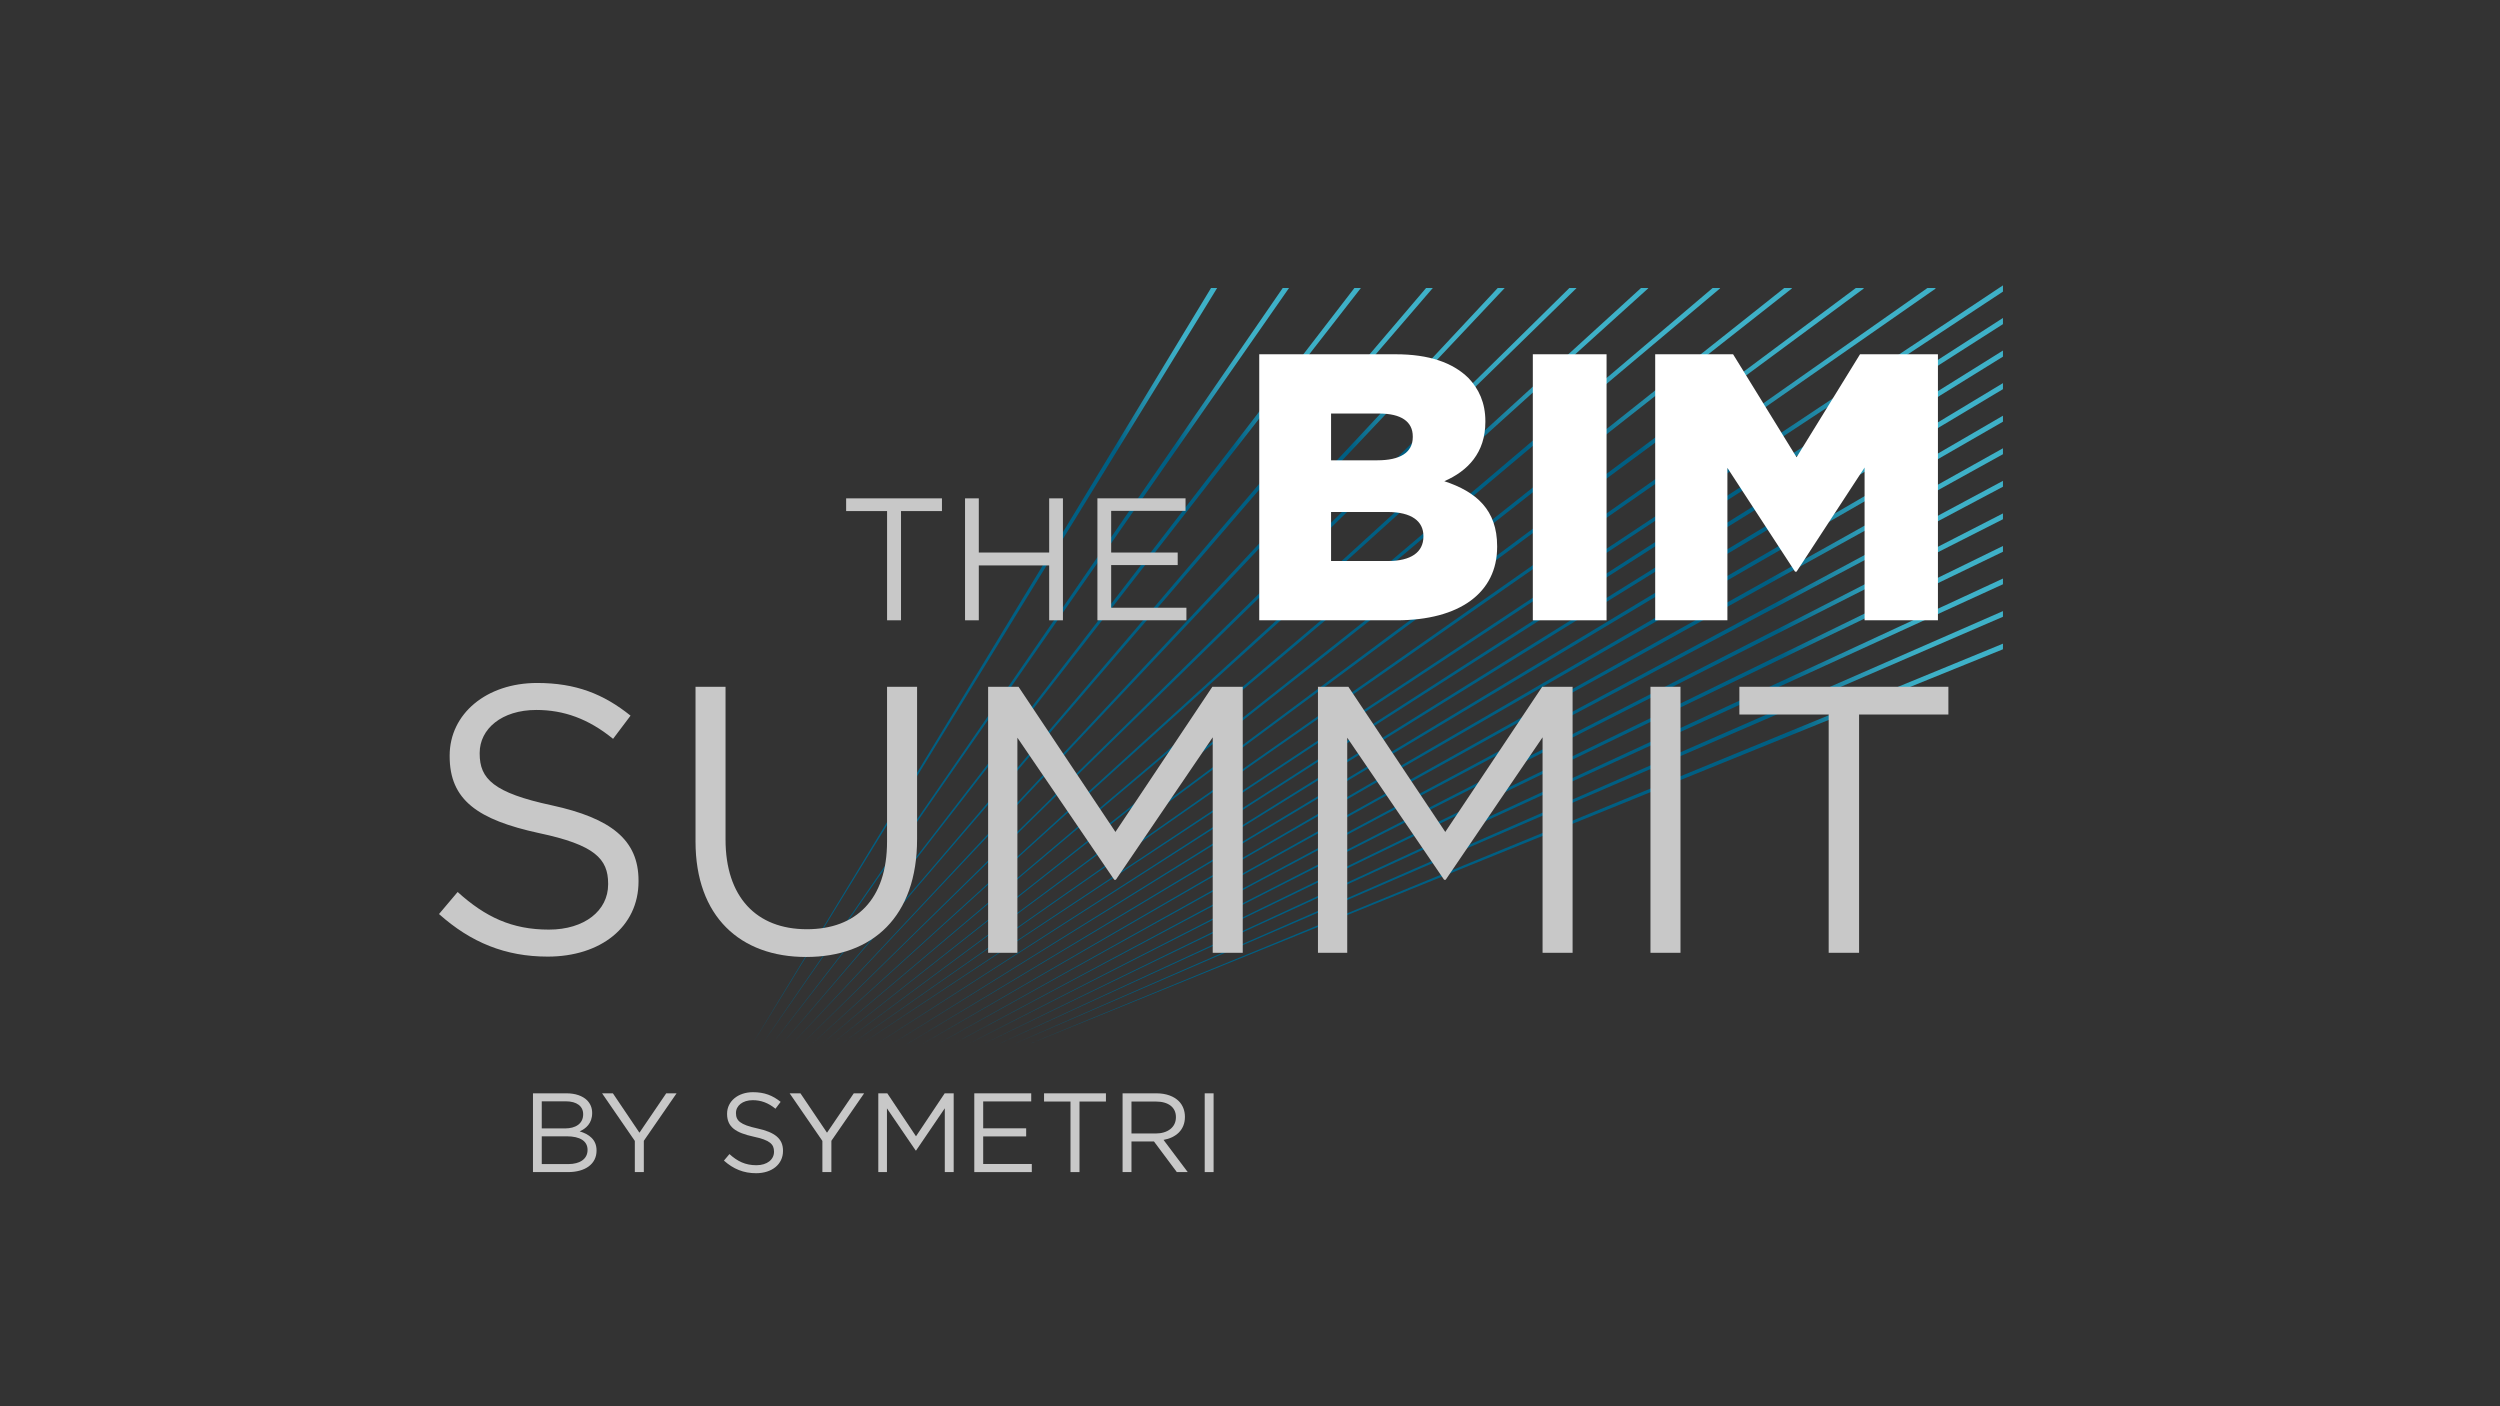 <?xml version="1.0" encoding="UTF-8"?><svg id="Logo" xmlns="http://www.w3.org/2000/svg" xmlns:xlink="http://www.w3.org/1999/xlink" viewBox="0 0 1600 900"><rect x="0" y="0" width="1600" height="900" fill="#333333" stroke="none"/><defs><style>.cls-1{fill:url(#linear-gradient-8);}.cls-2{fill:url(#linear-gradient-7);}.cls-3{fill:url(#linear-gradient-5);}.cls-4{fill:url(#linear-gradient-6);}.cls-5{fill:url(#linear-gradient-9);}.cls-6{fill:url(#linear-gradient-4);}.cls-7{fill:url(#linear-gradient-3);}.cls-8{fill:url(#linear-gradient-2);}.cls-9{fill:url(#linear-gradient);}.cls-10{fill:#fff;}.cls-11{fill:url(#linear-gradient-10);}.cls-12{fill:url(#linear-gradient-11);}.cls-13{fill:url(#linear-gradient-12);}.cls-14{fill:url(#linear-gradient-13);}.cls-15{fill:url(#linear-gradient-19);}.cls-16{fill:url(#linear-gradient-14);}.cls-17{fill:url(#linear-gradient-21);}.cls-18{fill:url(#linear-gradient-20);}.cls-19{fill:url(#linear-gradient-22);}.cls-20{fill:url(#linear-gradient-23);}.cls-21{fill:url(#linear-gradient-15);}.cls-22{fill:url(#linear-gradient-16);}.cls-23{fill:url(#linear-gradient-17);}.cls-24{fill:url(#linear-gradient-18);}.cls-25{fill:#c8c8c8;}</style><linearGradient id="linear-gradient" x1="481.497" y1="426.294" x2="778.969" y2="426.294" gradientUnits="userSpaceOnUse"><stop offset=".783" stop-color="#005f83"/><stop offset=".823" stop-color="#19809e"/><stop offset=".864" stop-color="#2d9ab5"/><stop offset=".901" stop-color="#39abc3"/><stop offset=".93" stop-color="#3eb1c8"/><stop offset=".994" stop-color="#3eb1c8"/></linearGradient><linearGradient id="linear-gradient-2" x1="550.994" y1="425.451" x2="1281.889" y2="425.451" xlink:href="#linear-gradient"/><linearGradient id="linear-gradient-3" x1="487.815" x2="824.969" xlink:href="#linear-gradient"/><linearGradient id="linear-gradient-4" x1="494.133" x2="870.977" xlink:href="#linear-gradient"/><linearGradient id="linear-gradient-5" x1="500.451" x2="916.981" xlink:href="#linear-gradient"/><linearGradient id="linear-gradient-6" x1="506.769" x2="962.958" xlink:href="#linear-gradient"/><linearGradient id="linear-gradient-7" x1="513.087" x2="1008.936" xlink:href="#linear-gradient"/><linearGradient id="linear-gradient-8" x1="519.405" x2="1054.913" xlink:href="#linear-gradient"/><linearGradient id="linear-gradient-9" x1="525.723" x2="1100.891" xlink:href="#linear-gradient"/><linearGradient id="linear-gradient-10" x1="532.04" x2="1146.868" xlink:href="#linear-gradient"/><linearGradient id="linear-gradient-11" x1="538.358" x2="1192.846" xlink:href="#linear-gradient"/><linearGradient id="linear-gradient-12" x1="544.676" x2="1238.823" xlink:href="#linear-gradient"/><linearGradient id="linear-gradient-13" x1="560.763" y1="435.878" x2="1281.889" y2="435.878" xlink:href="#linear-gradient"/><linearGradient id="linear-gradient-14" x1="570.532" y1="446.305" x2="1281.889" y2="446.305" xlink:href="#linear-gradient"/><linearGradient id="linear-gradient-15" x1="580.302" y1="456.731" x2="1281.889" y2="456.731" xlink:href="#linear-gradient"/><linearGradient id="linear-gradient-16" x1="590.071" y1="467.156" x2="1281.889" y2="467.156" xlink:href="#linear-gradient"/><linearGradient id="linear-gradient-17" x1="599.84" y1="477.58" x2="1281.889" y2="477.58" xlink:href="#linear-gradient"/><linearGradient id="linear-gradient-18" x1="609.609" y1="488.003" x2="1281.889" y2="488.003" xlink:href="#linear-gradient"/><linearGradient id="linear-gradient-19" x1="619.379" y1="498.425" x2="1281.889" y2="498.425" xlink:href="#linear-gradient"/><linearGradient id="linear-gradient-20" x1="629.148" y1="508.846" x2="1281.889" y2="508.846" xlink:href="#linear-gradient"/><linearGradient id="linear-gradient-21" x1="638.917" y1="519.265" x2="1281.889" y2="519.265" xlink:href="#linear-gradient"/><linearGradient id="linear-gradient-22" x1="648.686" y1="529.684" x2="1281.889" y2="529.684" xlink:href="#linear-gradient"/><linearGradient id="linear-gradient-23" x1="658.455" y1="540.101" x2="1281.889" y2="540.101" xlink:href="#linear-gradient"/></defs><polygon class="cls-9" points="775.057 184.324 481.497 668.264 778.969 184.324 775.057 184.324"/><polygon class="cls-8" points="1281.889 182.637 550.994 668.264 1281.889 186.638 1281.889 182.637"/><polygon class="cls-7" points="820.941 184.324 487.815 668.264 824.969 184.324 820.941 184.324"/><polygon class="cls-6" points="866.816 184.324 494.133 668.264 870.977 184.324 866.816 184.324"/><polygon class="cls-3" points="912.684 184.324 500.451 668.264 916.981 184.338 916.962 184.324 912.684 184.324"/><polygon class="cls-4" points="958.545 184.324 506.769 668.264 962.958 184.386 962.885 184.324 958.545 184.324"/><polygon class="cls-2" points="1004.397 184.324 513.087 668.264 1008.936 184.433 1008.817 184.324 1004.397 184.324"/><polygon class="cls-1" points="1050.242 184.324 519.405 668.264 1054.913 184.481 1054.757 184.324 1050.242 184.324"/><polygon class="cls-5" points="1096.079 184.324 525.723 668.264 1100.891 184.529 1100.702 184.324 1096.079 184.324"/><polygon class="cls-11" points="1141.908 184.324 532.04 668.264 1146.868 184.576 1146.654 184.324 1141.908 184.324"/><polygon class="cls-12" points="1187.73 184.324 538.358 668.264 1192.846 184.624 1192.612 184.324 1187.73 184.324"/><polygon class="cls-13" points="1233.544 184.324 544.676 668.264 1238.823 184.671 1238.573 184.324 1233.544 184.324"/><polygon class="cls-14" points="1281.889 203.492 560.763 668.264 1281.889 207.45 1281.889 203.492"/><polygon class="cls-16" points="1281.889 224.345 570.532 668.264 1281.889 228.262 1281.889 224.345"/><polygon class="cls-21" points="1281.889 245.197 580.302 668.264 1281.889 249.073 1281.889 245.197"/><polygon class="cls-22" points="1281.889 266.047 590.071 668.264 1281.889 269.884 1281.889 266.047"/><polygon class="cls-23" points="1281.889 286.895 599.84 668.264 1281.889 290.694 1281.889 286.895"/><polygon class="cls-24" points="1281.889 307.741 609.609 668.264 1281.889 311.503 1281.889 307.741"/><polygon class="cls-15" points="1281.889 328.585 619.379 668.264 1281.889 332.312 1281.889 328.585"/><polygon class="cls-18" points="1281.889 349.427 629.148 668.264 1281.889 353.12 1281.889 349.427"/><polygon class="cls-17" points="1281.889 370.267 638.917 668.264 1281.889 373.928 1281.889 370.267"/><polygon class="cls-19" points="1281.889 391.104 648.686 668.264 1281.889 394.735 1281.889 391.104"/><polygon class="cls-20" points="1281.889 411.939 658.455 668.264 1281.889 415.541 1281.889 411.939"/><path class="cls-25" d="M567.729,327.088h-26.199v-8.139h61.315v8.139h-26.199v69.9h-8.916v-69.9Z"/><path class="cls-25" d="M617.624,318.949h8.807v34.67h45.036v-34.67h8.807v78.039h-8.807v-35.116h-45.036v35.116h-8.807v-78.039Z"/><path class="cls-25" d="M702.338,318.949h56.407v8.026h-47.599v26.645h42.582v8.031h-42.582v27.313h48.159v8.026h-56.966v-78.039Z"/><path class="cls-10" d="M924.362,307.969c15.077-6.566,26.269-18.243,26.269-37.946v-.485c0-11.672-4.136-20.673-10.945-27.728-9.975-9.728-25.052-15.077-46.457-15.077h-87.316v170.255h87.802c40.618,0,64.452-17.753,64.452-46.941v-.485c0-23.107-13.132-34.784-33.805-41.593ZM851.88,264.674h30.89c13.864,0,21.405,5.106,21.405,14.592v.49c0,9.97-8.273,14.834-22.622,14.834h-29.673v-29.916ZM910.983,343.481c0,9.97-8.025,15.566-22.617,15.566h-36.486v-31.38h35.996c15.813,0,23.107,6.081,23.107,15.324v.49Z"/><rect class="cls-10" x="981.011" y="226.733" width="47.189" height="170.255"/><polygon class="cls-10" points="1190.414 226.733 1149.801 292.645 1109.178 226.733 1059.323 226.733 1059.323 396.988 1105.537 396.988 1105.537 299.454 1148.832 365.855 1149.801 365.855 1193.333 299.211 1193.333 396.988 1240.28 396.988 1240.28 226.733 1190.414 226.733"/><path class="cls-25" d="M280.97,584.981l11.92-14.107c17.753,16.051,34.779,24.077,58.371,24.077,22.865,0,37.946-12.157,37.946-28.941v-.485c0-15.814-8.515-24.809-44.269-32.35-39.158-8.515-57.154-21.162-57.154-49.133v-.485c0-26.754,23.592-46.456,55.942-46.456,24.809,0,42.562,7.056,59.831,20.915l-11.187,14.839c-15.809-12.889-31.618-18.486-49.133-18.486-22.132,0-36.239,12.162-36.239,27.486v.485c0,16.051,8.758,25.052,46.214,33.077,37.941,8.273,55.452,22.137,55.452,48.159v.49c0,29.183-24.319,48.159-58.129,48.159-26.996,0-49.133-9-69.563-27.244Z"/><path class="cls-25" d="M445.133,538.525v-98.989h19.213v97.772c0,36.729,19.703,57.401,52.053,57.401,31.375,0,51.315-18.971,51.315-56.184v-98.989h19.218v97.529c0,49.618-28.456,75.402-71.023,75.402-42.078,0-70.776-25.784-70.776-73.942Z"/><path class="cls-25" d="M632.394,439.535h19.46l62.023,92.908,62.023-92.908h19.455v170.255h-19.213v-137.91l-62.023,91.211h-.975l-62.018-90.963v137.662h-18.733v-170.255Z"/><path class="cls-25" d="M843.494,439.535h19.46l62.023,92.908,62.023-92.908h19.46v170.255h-19.218v-137.91l-62.023,91.211h-.975l-62.018-90.963v137.662h-18.733v-170.255Z"/><path class="cls-25" d="M1056.296,439.535h19.218v170.255h-19.218v-170.255Z"/><path class="cls-25" d="M1170.357,457.289h-57.159v-17.753h133.773v17.753h-57.159v152.501h-19.455v-152.501Z"/><path class="cls-25" d="M341.106,699.724h21.46c5.76,0,10.298,1.656,13.178,4.465,2.09,2.161,3.241,4.826,3.241,8.067v.144c0,6.552-4.034,9.937-7.994,11.666,5.977,1.8,10.803,5.255,10.803,12.168v.147c0,8.64-7.275,13.754-18.292,13.754h-22.396v-50.412ZM373.226,713.046c0-4.967-3.963-8.208-11.165-8.208h-15.339v17.356h14.908c6.84,0,11.596-3.097,11.596-9.004v-.144ZM362.637,727.234h-15.914v17.787h16.924c7.633,0,12.386-3.385,12.386-9.001v-.144c0-5.475-4.609-8.643-13.396-8.643Z"/><path class="cls-25" d="M406.287,730.188l-20.958-30.464h6.914l16.998,25.206,17.139-25.206h6.626l-20.958,30.39v20.022h-5.76v-19.948Z"/><path class="cls-25" d="M463.316,742.791l3.529-4.178c5.258,4.753,10.298,7.131,17.286,7.131,6.77,0,11.235-3.602,11.235-8.572v-.144c0-4.679-2.522-7.345-13.108-9.576-11.596-2.522-16.924-6.268-16.924-14.55v-.144c0-7.92,6.987-13.754,16.563-13.754,7.345,0,12.603,2.087,17.717,6.194l-3.315,4.392c-4.679-3.816-9.362-5.472-14.546-5.472-6.552,0-10.73,3.599-10.73,8.138v.144c0,4.753,2.592,7.415,13.683,9.793,11.235,2.448,16.419,6.552,16.419,14.259v.144c0,8.643-7.201,14.259-17.212,14.259-7.994,0-14.546-2.663-20.597-8.064Z"/><path class="cls-25" d="M526.325,730.188l-20.958-30.464h6.914l16.998,25.206,17.139-25.206h6.626l-20.958,30.39v20.022h-5.76v-19.948Z"/><path class="cls-25" d="M562.111,699.724h5.76l18.366,27.511,18.363-27.511h5.763v50.412h-5.689v-40.833l-18.366,27.006h-.288l-18.366-26.935v40.762h-5.542v-50.412Z"/><path class="cls-25" d="M623.547,699.724h36.438v5.184h-30.748v17.212h27.507v5.188h-27.507v17.644h31.11v5.184h-36.799v-50.412Z"/><path class="cls-25" d="M685.115,704.982h-16.924v-5.258h39.609v5.258h-16.924v45.154h-5.76v-45.154Z"/><path class="cls-25" d="M718.452,699.724h21.677c6.191,0,11.161,1.873,14.332,5.041,2.448,2.448,3.887,5.977,3.887,9.94v.144c0,8.352-5.76,13.249-13.683,14.69l15.486,20.597h-6.987l-14.62-19.59h-14.403v19.59h-5.689v-50.412ZM739.624,725.435c7.562,0,12.964-3.89,12.964-10.372v-.144c0-6.191-4.756-9.937-12.894-9.937h-15.553v20.453h15.483Z"/><path class="cls-25" d="M771.012,699.724h5.689v50.412h-5.689v-50.412Z"/></svg>